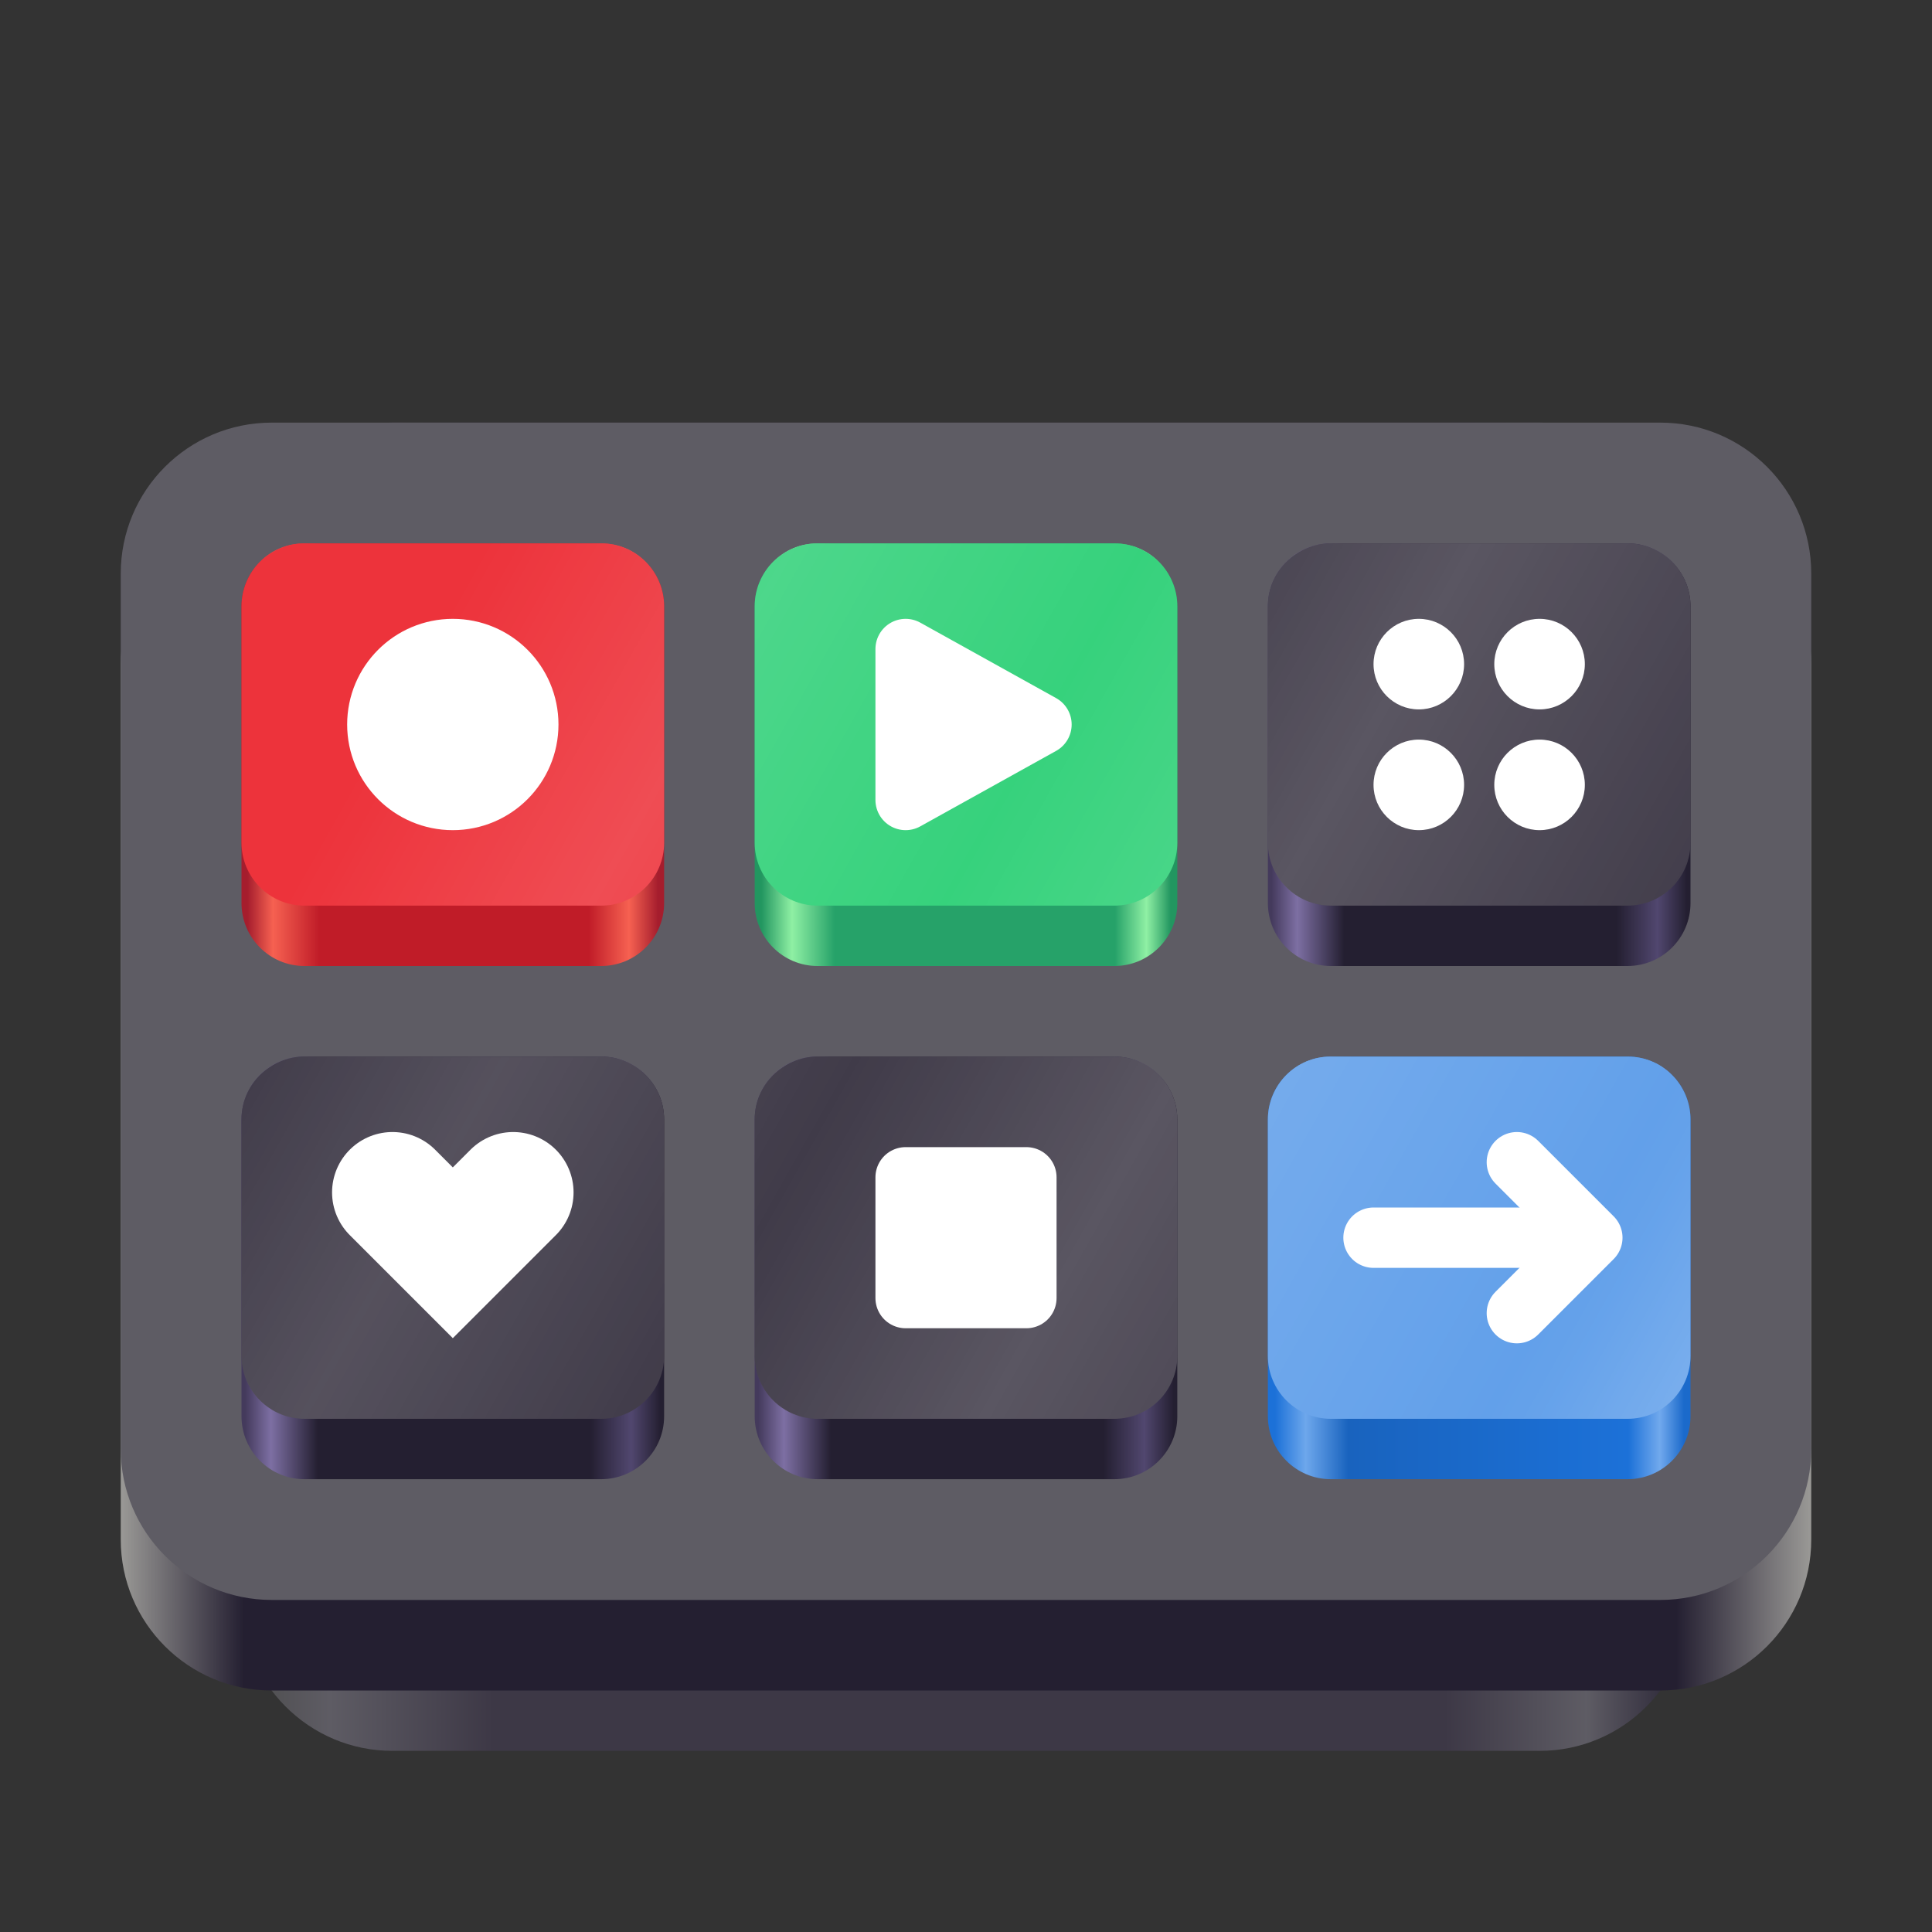<?xml version="1.0" encoding="UTF-8"?>
<svg height="128px" viewBox="0 0 128 128" width="128px" xmlns="http://www.w3.org/2000/svg" xmlns:xlink="http://www.w3.org/1999/xlink">
    <rect x="0" y="0" width="128" height="128" fill="#333333" stroke="none"/>
    <linearGradient id="a" gradientTransform="matrix(0.857 0 0 1 9.143 -172)" gradientUnits="userSpaceOnUse" x1="7.843" x2="119.957" y1="284.301" y2="284.301">
        <stop offset="0" stop-color="#4b4b4b"/>
        <stop offset="0.062" stop-color="#5e5c64"/>
        <stop offset="0.175" stop-color="#3d3846"/>
        <stop offset="0.831" stop-color="#3d3846"/>
        <stop offset="0.929" stop-color="#5e5c64"/>
        <stop offset="1" stop-color="#241f31"/>
    </linearGradient>
    <linearGradient id="b" gradientTransform="matrix(1 0 0 0.951 0 -160.049)" gradientUnits="userSpaceOnUse" x1="8" x2="120" y1="284" y2="284">
        <stop offset="0" stop-color="#9a9996"/>
        <stop offset="0.073" stop-color="#241f31"/>
        <stop offset="0.92" stop-color="#241f31"/>
        <stop offset="1" stop-color="#9a9996"/>
    </linearGradient>
    <linearGradient id="c" gradientUnits="userSpaceOnUse" x1="16.397" x2="43.603" y1="61.613" y2="61.613">
        <stop offset="0" stop-color="#a51d2d"/>
        <stop offset="0.062" stop-color="#f66151"/>
        <stop offset="0.175" stop-color="#c01c28"/>
        <stop offset="0.831" stop-color="#c01c28"/>
        <stop offset="0.929" stop-color="#f66151"/>
        <stop offset="1" stop-color="#a51d2d"/>
    </linearGradient>
    <linearGradient id="d" gradientUnits="userSpaceOnUse" x1="50.447" x2="77.553" y1="61.715" y2="61.715">
        <stop offset="0" stop-color="#229660"/>
        <stop offset="0.075" stop-color="#8ff0a4"/>
        <stop offset="0.179" stop-color="#26a269"/>
        <stop offset="0.864" stop-color="#26a269"/>
        <stop offset="0.941" stop-color="#8ff0a4"/>
        <stop offset="1" stop-color="#229660"/>
    </linearGradient>
    <linearGradient id="e" gradientUnits="userSpaceOnUse">
        <stop offset="0" stop-color="#443a5c"/>
        <stop offset="0.062" stop-color="#7d6fa3"/>
        <stop offset="0.175" stop-color="#241f31"/>
        <stop offset="0.831" stop-color="#241f31"/>
        <stop offset="0.929" stop-color="#51476f"/>
        <stop offset="1" stop-color="#241f31"/>
    </linearGradient>
    <linearGradient id="f" x1="84.24" x2="111.76" xlink:href="#e" y1="61.232" y2="61.232"/>
    <linearGradient id="g" x1="50.24" x2="77.76" xlink:href="#e" y1="95.232" y2="95.232"/>
    <linearGradient id="h" gradientUnits="userSpaceOnUse" x1="84.48" x2="111.561" y1="95.779" y2="95.779">
        <stop offset="0" stop-color="#1c71d8"/>
        <stop offset="0.075" stop-color="#6da7ec"/>
        <stop offset="0.179" stop-color="#1963be"/>
        <stop offset="0.864" stop-color="#1c71d8"/>
        <stop offset="0.941" stop-color="#71a9ed"/>
        <stop offset="1" stop-color="#1b6acb"/>
    </linearGradient>
    <linearGradient id="i" x1="16.24" x2="43.76" xlink:href="#e" y1="95.232" y2="95.232"/>
    <filter id="j" height="100%" width="100%" x="0%" y="0%">
        <feColorMatrix in="SourceGraphic" type="matrix" values="0 0 0 0 1 0 0 0 0 1 0 0 0 0 1 0 0 0 1 0"/>
    </filter>
    <mask id="k">
        <g filter="url(#j)">
            <rect fill-opacity="0.152" height="128" width="128"/>
        </g>
    </mask>
    <linearGradient id="l" gradientUnits="userSpaceOnUse" x1="38" x2="134" y1="55.986" y2="110">
        <stop offset="0" stop-color="#ffffff" stop-opacity="0"/>
        <stop offset="0.161" stop-color="#ffffff" stop-opacity="0.839"/>
        <stop offset="0.346" stop-color="#ffffff" stop-opacity="0.11"/>
        <stop offset="0.518" stop-color="#ffffff"/>
        <stop offset="0.782" stop-color="#ffffff" stop-opacity="0"/>
        <stop offset="0.812" stop-color="#ffffff" stop-opacity="0.184"/>
        <stop offset="0.879" stop-color="#ffffff"/>
        <stop offset="0.954" stop-color="#ffffff" stop-opacity="0.043"/>
        <stop offset="1" stop-color="#ffffff" stop-opacity="0"/>
    </linearGradient>
    <clipPath id="m">
        <rect height="152" width="192"/>
    </clipPath>
    <path d="m 26 28 h 76 c 5.523 0 10 4.477 10 10 v 68 c 0 5.523 -4.477 10 -10 10 h -76 c -5.523 0 -10 -4.477 -10 -10 v -68 c 0 -5.523 4.477 -10 10 -10 z m 0 0" fill="url(#a)"/>
    <path d="m 18 34 h 92 c 5.523 0 10 4.477 10 10 v 58 c 0 5.523 -4.477 10 -10 10 h -92 c -5.523 0 -10 -4.477 -10 -10 v -58 c 0 -5.523 4.477 -10 10 -10 z m 0 0" fill="url(#b)"/>
    <path d="m 18 28 h 92 c 5.523 0 10 4.477 10 10 v 58 c 0 5.523 -4.477 10 -10 10 h -92 c -5.523 0 -10 -4.477 -10 -10 v -58 c 0 -5.523 4.477 -10 10 -10 z m 0 0" fill="#5e5c64"/>
    <path d="m 20.172 36 h 19.656 c 2.305 0 4.172 1.867 4.172 4.172 v 19.656 c 0 2.305 -1.867 4.172 -4.172 4.172 h -19.656 c -2.305 0 -4.172 -1.867 -4.172 -4.172 v -19.656 c 0 -2.305 1.867 -4.172 4.172 -4.172 z m 0 0" fill="url(#c)"/>
    <path d="m 20.172 36 h 19.656 c 2.305 0 4.172 1.867 4.172 4.172 v 15.656 c 0 2.305 -1.867 4.172 -4.172 4.172 h -19.656 c -2.305 0 -4.172 -1.867 -4.172 -4.172 v -15.656 c 0 -2.305 1.867 -4.172 4.172 -4.172 z m 0 0" fill="#ed333b"/>
    <path d="m 54.172 36 h 19.656 c 2.305 0 4.172 1.867 4.172 4.172 v 19.656 c 0 2.305 -1.867 4.172 -4.172 4.172 h -19.656 c -2.305 0 -4.172 -1.867 -4.172 -4.172 v -19.656 c 0 -2.305 1.867 -4.172 4.172 -4.172 z m 0 0" fill="url(#d)"/>
    <path d="m 88.172 36 h 19.656 c 2.305 0 4.172 1.867 4.172 4.172 v 19.656 c 0 2.305 -1.867 4.172 -4.172 4.172 h -19.656 c -2.305 0 -4.172 -1.867 -4.172 -4.172 v -19.656 c 0 -2.305 1.867 -4.172 4.172 -4.172 z m 0 0" fill="url(#f)"/>
    <path d="m 88.172 36 h 19.656 c 2.305 0 4.172 1.867 4.172 4.172 v 15.656 c 0 2.305 -1.867 4.172 -4.172 4.172 h -19.656 c -2.305 0 -4.172 -1.867 -4.172 -4.172 v -15.656 c 0 -2.305 1.867 -4.172 4.172 -4.172 z m 0 0" fill="#3d3846"/>
    <path d="m 54.172 70 h 19.656 c 2.305 0 4.172 1.867 4.172 4.172 v 19.656 c 0 2.305 -1.867 4.172 -4.172 4.172 h -19.656 c -2.305 0 -4.172 -1.867 -4.172 -4.172 v -19.656 c 0 -2.305 1.867 -4.172 4.172 -4.172 z m 0 0" fill="url(#g)"/>
    <path d="m 88.172 70 h 19.656 c 2.305 0 4.172 1.867 4.172 4.172 v 19.656 c 0 2.305 -1.867 4.172 -4.172 4.172 h -19.656 c -2.305 0 -4.172 -1.867 -4.172 -4.172 v -19.656 c 0 -2.305 1.867 -4.172 4.172 -4.172 z m 0 0" fill="url(#h)"/>
    <path d="m 54.172 36 h 19.656 c 2.305 0 4.172 1.867 4.172 4.172 v 15.656 c 0 2.305 -1.867 4.172 -4.172 4.172 h -19.656 c -2.305 0 -4.172 -1.867 -4.172 -4.172 v -15.656 c 0 -2.305 1.867 -4.172 4.172 -4.172 z m 0 0" fill="#33d17a"/>
    <path d="m 88.172 70 h 19.656 c 2.305 0 4.172 1.867 4.172 4.172 v 15.656 c 0 2.305 -1.867 4.172 -4.172 4.172 h -19.656 c -2.305 0 -4.172 -1.867 -4.172 -4.172 v -15.656 c 0 -2.305 1.867 -4.172 4.172 -4.172 z m 0 0" fill="#62a0ea"/>
    <path d="m 54.172 70 h 19.656 c 2.305 0 4.172 1.867 4.172 4.172 v 15.656 c 0 2.305 -1.867 4.172 -4.172 4.172 h -19.656 c -2.305 0 -4.172 -1.867 -4.172 -4.172 v -15.656 c 0 -2.305 1.867 -4.172 4.172 -4.172 z m 0 0" fill="#3d3846"/>
    <path d="m 20.172 70 h 19.656 c 2.305 0 4.172 1.867 4.172 4.172 v 19.656 c 0 2.305 -1.867 4.172 -4.172 4.172 h -19.656 c -2.305 0 -4.172 -1.867 -4.172 -4.172 v -19.656 c 0 -2.305 1.867 -4.172 4.172 -4.172 z m 0 0" fill="url(#i)"/>
    <path d="m 20.172 70 h 19.656 c 2.305 0 4.172 1.867 4.172 4.172 v 15.656 c 0 2.305 -1.867 4.172 -4.172 4.172 h -19.656 c -2.305 0 -4.172 -1.867 -4.172 -4.172 v -15.656 c 0 -2.305 1.867 -4.172 4.172 -4.172 z m 0 0" fill="#3d3846"/>
    <g clip-path="url(#m)" mask="url(#k)" transform="matrix(1 0 0 1 -8 -16)">
        <path d="m 28.172 86 h 19.656 c 2.312 0 4.172 1.859 4.172 4.172 v 15.656 c 0 2.312 -1.859 4.172 -4.172 4.172 h -19.656 c -2.312 0 -4.172 -1.859 -4.172 -4.172 v -15.656 c 0 -2.312 1.859 -4.172 4.172 -4.172 z m 34 0 h 19.656 c 2.312 0 4.172 1.859 4.172 4.172 v 15.656 c 0 2.312 -1.859 4.172 -4.172 4.172 h -19.656 c -2.312 0 -4.172 -1.859 -4.172 -4.172 v -15.656 c 0 -2.312 1.859 -4.172 4.172 -4.172 z m 34 0 h 19.656 c 2.312 0 4.172 1.859 4.172 4.172 v 15.656 c 0 2.312 -1.859 4.172 -4.172 4.172 h -19.656 c -2.312 0 -4.172 -1.859 -4.172 -4.172 v -15.656 c 0 -2.312 1.859 -4.172 4.172 -4.172 z m 0 -34 h 19.656 c 2.312 0 4.172 1.859 4.172 4.172 v 15.656 c 0 2.312 -1.859 4.172 -4.172 4.172 h -19.656 c -2.312 0 -4.172 -1.859 -4.172 -4.172 v -15.656 c 0 -2.312 1.859 -4.172 4.172 -4.172 z m -34 0 h 19.656 c 2.312 0 4.172 1.859 4.172 4.172 v 15.656 c 0 2.312 -1.859 4.172 -4.172 4.172 h -19.656 c -2.312 0 -4.172 -1.859 -4.172 -4.172 v -15.656 c 0 -2.312 1.859 -4.172 4.172 -4.172 z m -34 0 h 19.656 c 2.312 0 4.172 1.859 4.172 4.172 v 15.656 c 0 2.312 -1.859 4.172 -4.172 4.172 h -19.656 c -2.312 0 -4.172 -1.859 -4.172 -4.172 v -15.656 c 0 -2.312 1.859 -4.172 4.172 -4.172 z m 0 0" fill="url(#l)"/>
    </g>
    <g stroke="#ffffff" stroke-linecap="round">
        <path d="m 35 48 c 0 2.762 -2.238 5 -5 5 s -5 -2.238 -5 -5 s 2.238 -5 5 -5 s 5 2.238 5 5 z m 0 0" fill="#ffffff" stroke-linejoin="round" stroke-width="4"/>
        <path d="m 60 78 h 8 v 8 h -8 z m 0 0" fill="#ffffff" stroke-linejoin="round" stroke-width="4"/>
        <path d="m 69 48 l -9 -5 v 10 z m 0 0" fill="#ffffff" stroke-linejoin="round" stroke-width="4"/>
        <path d="m 26 79 l 4 4 l 4 -4" fill="none" stroke-width="8"/>
        <path d="m 91 82 h 14.34" fill="none" stroke-width="4"/>
        <path d="m 100.496 87 l 5 -5 l -5 -5" fill="none" stroke-linejoin="round" stroke-width="4"/>
    </g>
    <path d="m 97 52 c 0 1.656 -1.344 3 -3 3 s -3 -1.344 -3 -3 s 1.344 -3 3 -3 s 3 1.344 3 3 z m 0 0" fill="#ffffff"/>
    <path d="m 105 52 c 0 1.656 -1.344 3 -3 3 s -3 -1.344 -3 -3 s 1.344 -3 3 -3 s 3 1.344 3 3 z m 0 0" fill="#ffffff"/>
    <path d="m 97 44 c 0 1.656 -1.344 3 -3 3 s -3 -1.344 -3 -3 s 1.344 -3 3 -3 s 3 1.344 3 3 z m 0 0" fill="#ffffff"/>
    <path d="m 105 44 c 0 1.656 -1.344 3 -3 3 s -3 -1.344 -3 -3 s 1.344 -3 3 -3 s 3 1.344 3 3 z m 0 0" fill="#ffffff"/>
</svg>
